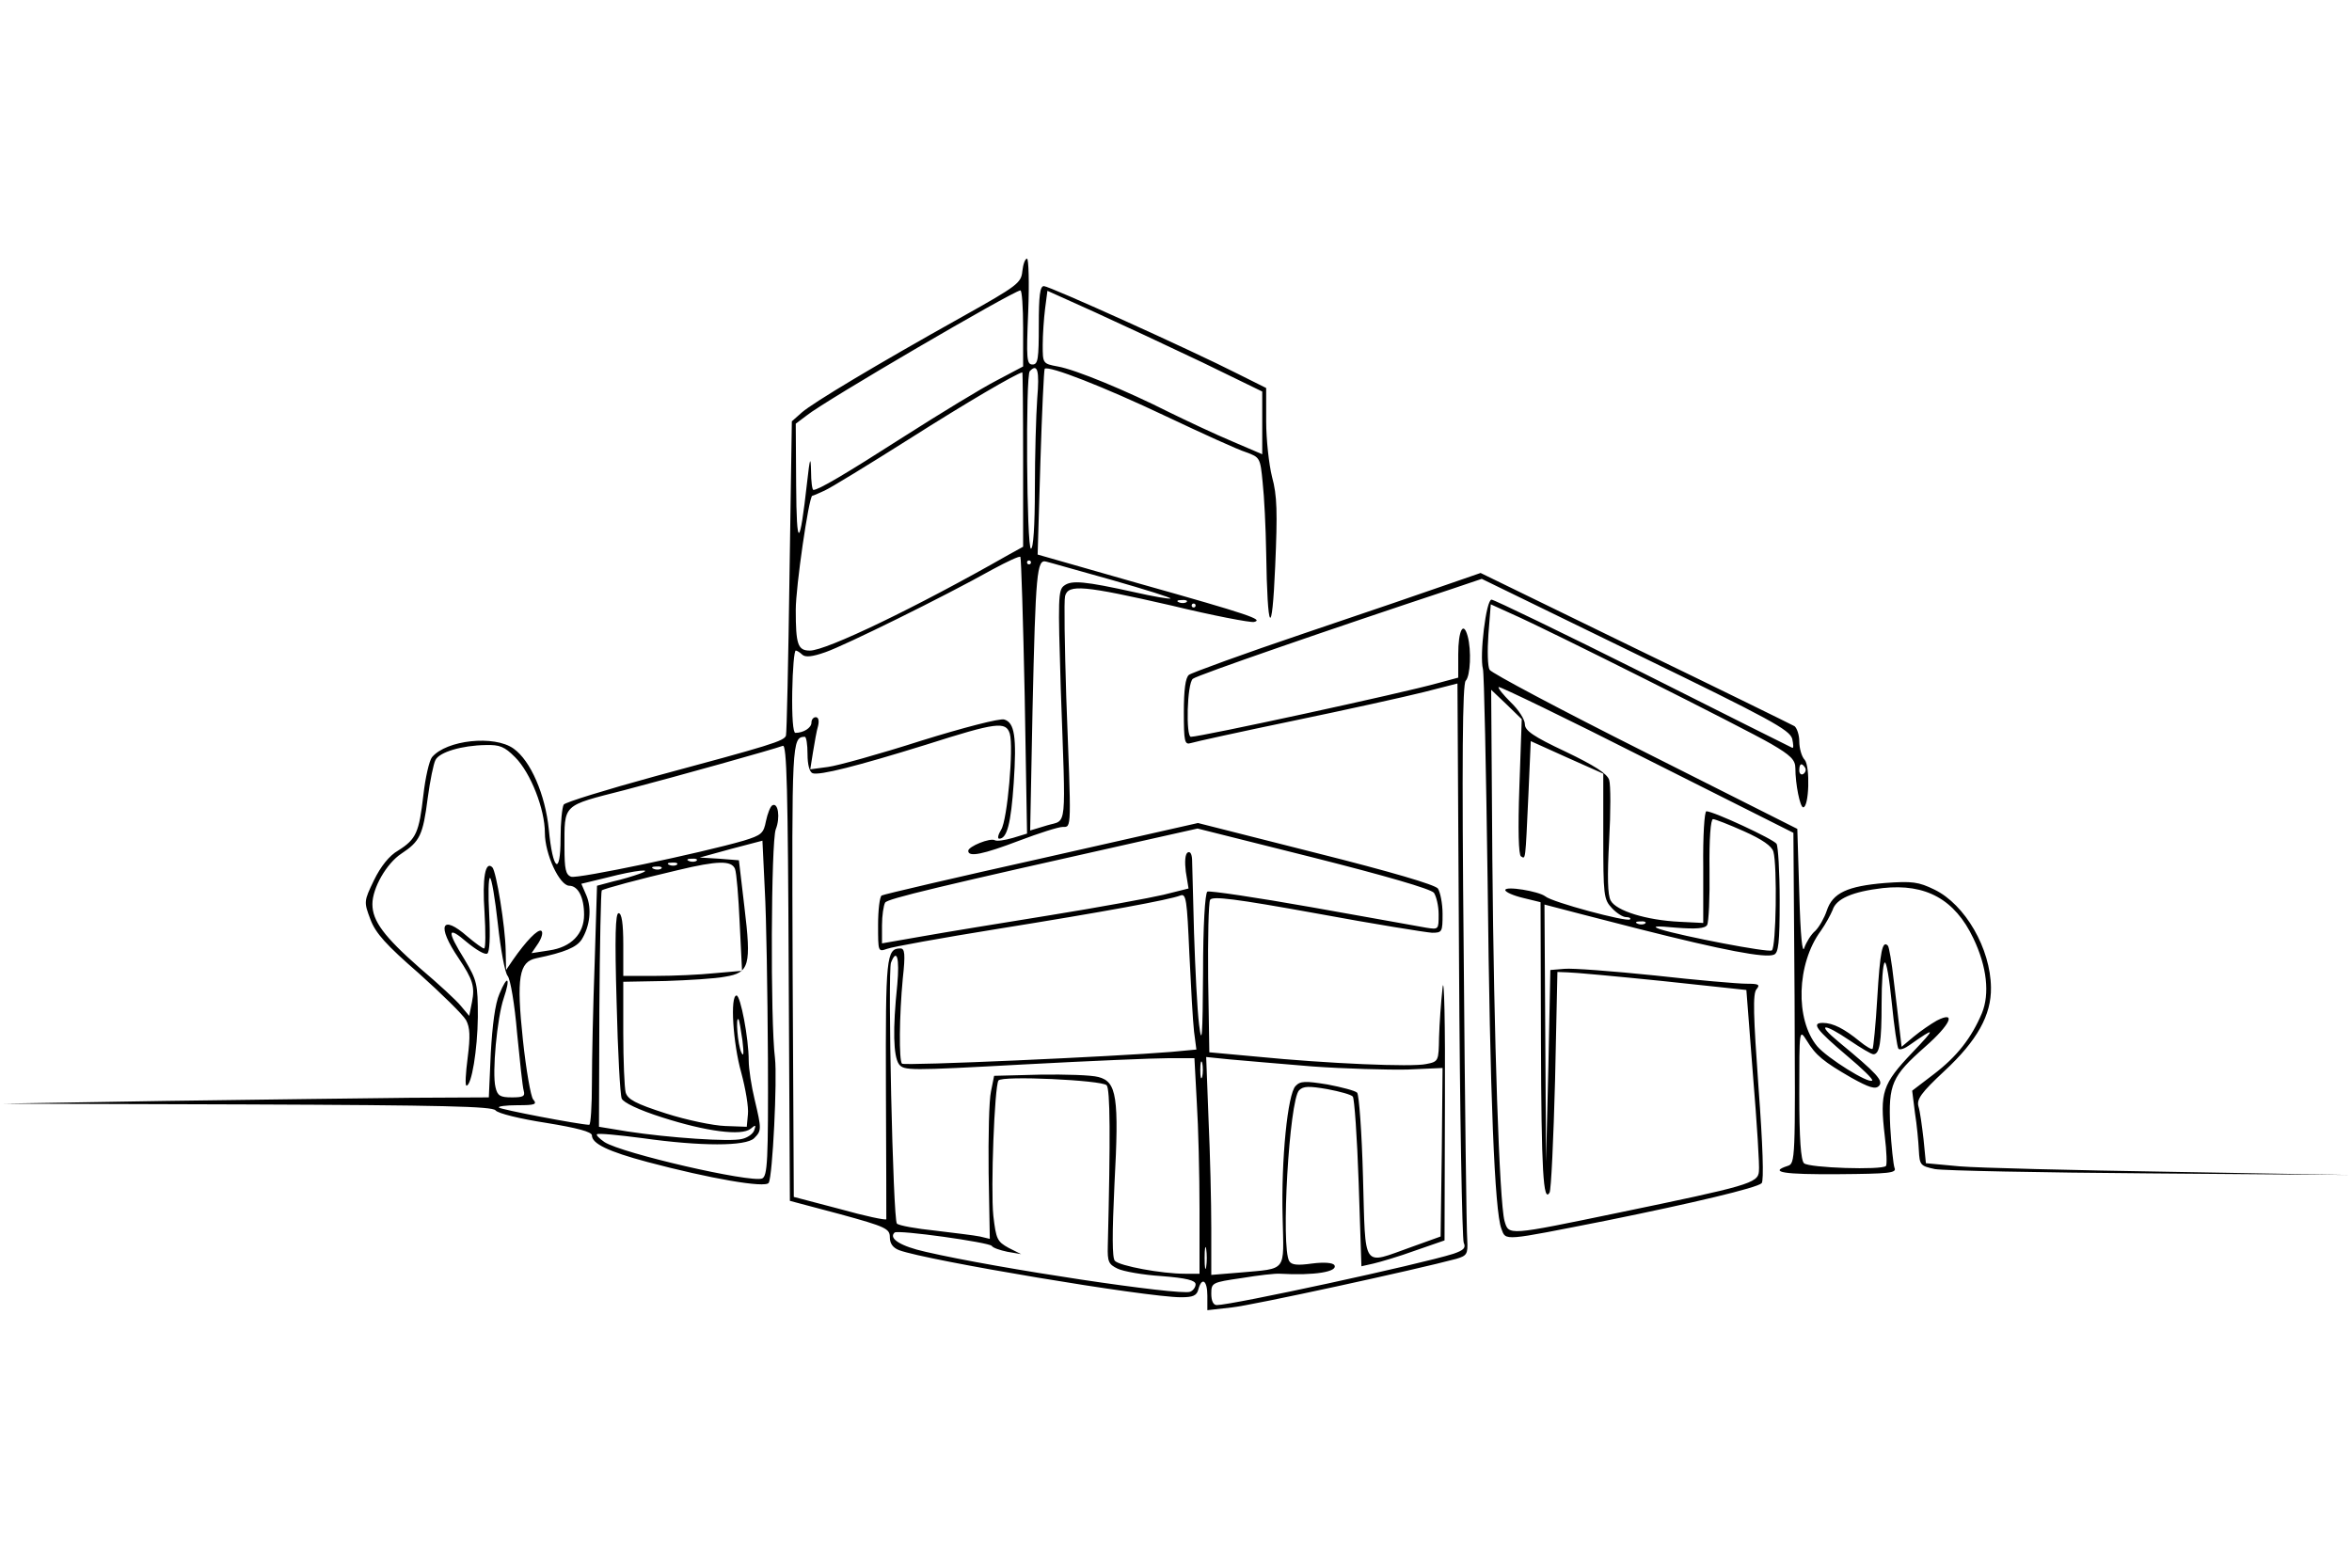 <svg xmlns="http://www.w3.org/2000/svg" version="1.0" viewBox="0 0 600 400"><path d="M260.8 69.2c-.3 3-1.2 3.7-15.3 11.6-22.2 12.4-38 21.9-40.9 24.4l-2.6 2.3-.6 39.5c-.3 21.7-.7 40-.9 40.7-.5 1.4-3.8 2.4-33.5 10.4-12.4 3.4-22.8 6.6-23.2 7.2-.4.7-.8 4.6-.8 8.6 0 9.8-2 8.3-3-2.3-.9-8.8-4.6-17.5-9-20.6-4.9-3.5-17.1-2.2-20.8 2.2-.7.9-1.7 5.2-2.2 9.7-1.1 9.5-1.8 11.2-6.4 14.1-2.3 1.3-4.5 4.1-6.2 7.6-2.6 5.4-2.6 5.5-.9 10 1.3 3.5 4 6.5 12.4 13.8 5.8 5.2 11.2 10.5 12 11.9 1 1.9 1.1 4.1.4 9.6-.5 3.9-.7 7.1-.3 7.1 1.3 0 2.8-9.1 2.9-17.5 0-8.5-.2-9.3-3.4-14.7-4.6-7.4-4.4-8.7.6-4.4 2.3 1.9 4.6 3.3 5.2 2.9.6-.3.8-4.3.5-9.9-.3-5.2-.2-9.4.2-9.4s1.3 5.3 2 11.7c.7 6.5 1.8 12.5 2.5 13.3s1.8 7.3 2.4 14.5c.7 7.1 1.4 13.8 1.7 14.8.4 1.4-.1 1.7-3 1.7-3 0-3.7-.4-4.2-2.6-.9-3.6.4-17.7 2.1-22.7 1.8-5.3 1-6.2-1.1-1.1-1.1 2.5-1.8 8-2.2 15.1l-.5 11.3-20.1.1c-11.1.1-39 .5-62.1.8l-42 .7 62.4.2c50.5.2 62.6.5 63.5 1.5.6.8 6.4 2.2 12.9 3.2 8 1.3 11.7 2.3 11.7 3.2 0 2.1 4.1 4.1 14.2 6.8 15.8 4.2 30.1 6.7 30.9 5.3 1-1.6 2.2-26.5 1.6-31.8-1.2-9.4-1-55.4.2-58.4s.6-7-.9-6.1c-.5.3-1.2 2.1-1.6 4-.6 3.1-1.1 3.6-5.7 5-10.6 3.1-42.5 9.8-44 9.2-1.4-.5-1.7-2-1.7-7.4 0-11.3-.7-10.6 15.3-14.7 14.1-3.7 38-10.4 40.4-11.3 1-.4 1.3 10.9 1.5 57.8l.3 58.3 12.8 3.4c11.7 3.2 12.7 3.7 12.7 5.9q0 2.4 2.4 3.3c7 2.6 63 12 71.9 12 3 0 4-.4 4.4-2 .9-3.3 2.3-2.3 2.3 1.6v3.7l6.2-.7c5.1-.5 47.3-9.7 57.3-12.4 2.7-.8 3-1.2 2.8-4.8-.2-2.1-.6-34.9-.9-72.7-.5-50.2-.3-69.2.5-70 1.2-1.2 1.5-7.8.5-11.4-1.1-4-2.4-1.4-2.4 4.7v5.9l-5.2 1.4c-8.8 2.5-60.5 13.7-63 13.7-1.3 0-1-13.6.5-14.8 1-.9 35.5-12.8 66-22.9l7.7-2.6 39.2 19.1c34.4 16.7 39.3 19.4 40 21.7.3 1.4.4 2.5 0 2.3s-17.5-8.7-38.1-19.1c-20.6-10.3-38-18.7-38.6-18.7-1.4 0-3.1 14.3-2.2 17.7.3 1 .8 25.4 1.2 54.3.6 55 1.8 84 3.5 88.5 1.2 3.2.1 3.2 27-2.1 21.7-4.4 38.2-8.3 39.4-9.5.6-.6.3-9.7-.8-24.5-1.3-18.2-1.5-23.9-.5-25 1-1.2.5-1.4-2.6-1.4-2.1 0-12.6-.9-23.3-2.1-10.7-1.1-21.1-1.9-23.1-1.7l-3.6.3-.5 24.5-.6 24.5-.2-32.9-.2-32.8 2.3.6c1.2.3 11 2.9 21.7 5.6 21.7 5.5 32.3 7.5 34.5 6.6 1.2-.4 1.5-3 1.5-13.8 0-7.3-.4-13.9-.8-14.5-.8-1.2-16.1-8.3-17.9-8.3-.5 0-.9 6.4-.8 14.2v14.3l-6-.3c-8.5-.4-16.2-2.8-17.6-5.4-.8-1.4-.9-6.1-.4-15.4.4-7.2.4-14.2 0-15.4-.5-1.6-3.8-3.7-11.1-7.2-8.3-3.9-10.4-5.4-10.4-7 0-1.2-1.6-3.7-3.6-5.6-1.9-1.9-3.3-3.6-3.1-3.9.3-.2 17.3 8 37.8 18.4l37.4 18.8.3 42.2c.2 41.5.2 42.2-1.8 42.8-4.9 1.6-.9 2.2 13 2.1 12.9-.1 14.9-.3 14.3-1.6-.3-.8-.8-5.5-1.1-10.5-.5-10.9.4-12.9 8.9-20.4 6.5-5.7 8.1-9.3 3-6.7-1.6.9-4.2 2.7-5.9 4.1l-3.1 2.6-.5-4.3c-.3-2.4-.9-8-1.5-12.6-.5-4.6-1.2-8.6-1.5-8.9-1.4-1.5-2 1.5-2.7 13.3-.4 6.9-1 12.8-1.2 13-.2.3-1.7-.6-3.3-1.9-3.9-3.2-6.8-4.7-9.4-4.7-3 0-1.7 1.7 6.3 8.5 3.7 3.1 6.6 5.9 6.3 6.2-.9.9-11.4-5.7-14-8.7-5.7-6.8-5.3-21.1.9-29.5 1.2-1.7 2.5-4.1 3-5.3.9-2.9 5.1-4.7 12.8-5.6 11-1.2 18.4 2.9 23.1 12.8 3.5 7.3 4.2 14.2 2.2 19.1-2.7 6.4-6.4 11.1-12.3 15.6l-5.5 4.2.7 5.6c.5 3.1.9 7.4 1 9.6.2 3.8.4 4 4.1 4.8 2.2.4 26.9.9 54.9 1.1l51 .4-45.5-.8c-25-.4-49.4-1-54.1-1.4l-8.6-.8-.6-6.1c-.4-3.4-.9-7.2-1.3-8.4-.5-1.8.7-3.5 6.6-9 8.4-7.8 12-14.3 11.9-21.3-.1-10-6.6-21.2-14.4-25-4.1-2-5.7-2.2-12.6-1.7-9.6.8-13.4 2.5-14.9 7.1-.6 1.8-1.9 4.1-2.9 5.1-1.1.9-2.3 2.9-2.8 4.3-.5 1.8-1-2.8-1.3-13.8l-.5-16.5-38.9-19.6c-21.3-10.7-39.2-20.2-39.6-21-.5-.8-.6-4.9-.3-9.1l.6-7.6 5.5 2.5c9.1 4 59.3 29.2 66 33.1 5 2.9 6.2 4.1 6.2 6.2 0 4.1 1.2 10 2 10 1.5 0 1.8-10.4.4-12.1-.8-.8-1.4-3-1.4-4.7s-.6-3.4-1.2-3.9c-.7-.4-19-9.4-40.7-19.9l-39.4-19.2-8.1 2.8c-4.5 1.6-20.9 7.2-36.6 12.5s-29.1 10.2-29.7 10.7c-.9.7-1.3 3.9-1.3 9.5 0 7.6.2 8.4 1.8 7.9.9-.3 12.7-2.9 26.2-5.7s28.4-6.1 33.2-7.3l8.6-2.2.4 70.6c.2 38.8.8 71.2 1.2 72.1.6 1.3 0 1.9-2.6 2.8-8.5 2.7-56.5 13.1-60.4 13.1-.9 0-1.4-1.1-1.4-2.9 0-2.8.2-2.9 7.8-4 4.2-.7 8.6-1.2 9.7-1.1 8.8.5 14.9-.5 13.9-2.2-.4-.6-2.6-.8-5.7-.4-3.6.5-5.2.4-5.8-.6-2.2-3.4 0-41.1 2.5-43.6 1.1-1.1 2.5-1.1 7.2-.3 3.2.6 6.1 1.4 6.5 1.9.4.4 1.1 10.3 1.5 22l.7 21.3 3.1-.7c1.7-.4 6.5-1.8 10.6-3.3l7.5-2.6.1-35.5c.1-19.8-.2-32.6-.6-29s-.8 9.3-.9 12.7c-.1 6-.1 6.2-3.3 6.8-3.5.8-25.1-.1-43.3-1.9l-12-1.1-.3-18.8c-.1-10.3.1-19.4.5-20.1.6-1 6.3-.3 27.3 3.5 14.6 2.7 27.7 4.8 29.3 4.9 2.6 0 2.7-.2 2.7-4.8 0-2.7-.6-5.6-1.2-6.5-.9-1-11.7-4.2-31.2-9.1l-30-7.6-39.8 9c-22 4.9-40.4 9.2-40.9 9.5-.5.4-.9 3.7-.9 7.5 0 6.9 0 6.9 2.3 6.1 1.3-.5 14-2.8 28.3-5.1 26.8-4.3 43.7-7.4 46.5-8.5 1.5-.6 1.7 1.1 2.3 14.7.4 8.4.9 17.4 1.2 20l.6 4.6-6.4.6c-14.5 1.2-68.1 3.6-68.7 3-.8-.8-.7-12.2.2-21.7.7-6.3.5-7.7-.6-7.7-3.6 0-3.8 2.2-3.7 35.7.1 18 .1 33.1.1 33.4-.1.3-5.4-.8-11.8-2.6l-11.8-3.1-.3-57.9c-.2-58.3-.2-59.4 3.1-59.5.4 0 .7 2 .7 4.4 0 2.7.5 4.6 1.3 4.9 1.8.6 11.3-1.8 29-7.3 17.9-5.7 20.3-6 21.3-2.8 1 3.4-.6 22-2.2 24.5-.8 1.3-1 2.3-.5 2.3 2 0 3-3.9 3.7-14.2.8-11.9.2-15.4-2.4-16.2-1-.4-10.6 2.1-21.2 5.4-10.6 3.4-21.4 6.4-23.8 6.7l-4.5.6.7-4.4c.4-2.4.9-5.4 1.3-6.7.3-1.3.1-2.2-.6-2.2-.6 0-1.1.6-1.1 1.4 0 1.3-2 2.6-4.1 2.6-.6 0-.9-4.1-.8-10.5.1-5.8.5-10.5.9-10.5.3 0 1.1.5 1.6 1 .8.8 2.6.6 6-.6 4.9-1.7 30.1-14.1 42.6-21.1 3.7-2 6.9-3.5 7.1-3.2.2.2.7 16.2 1.1 35.5l.6 35.1-3.6 1.1c-2.1.6-4.1.9-4.6.6-1.2-.7-6.8 1.6-6.8 2.7 0 1.7 3.8.9 13-2.6 5-1.9 10-3.5 11.1-3.5 2.3 0 2.2 1 .9-33.2-.4-13-.6-24.6-.3-25.7.8-3.1 4.8-2.7 27.1 2.4 10.7 2.6 20.2 4.4 21.1 4.2 2.5-.6-.9-1.8-29.3-9.8l-25.9-7.4.7-23.5c.4-12.9.9-23.6 1.1-23.9 1-.9 15.1 4.6 30.9 12.1 9.3 4.4 18.5 8.6 20.5 9.2 3.5 1.3 3.6 1.4 4.2 7.7.4 3.5.8 11.6.9 17.9.3 20.6 1.5 22.4 2.3 3.5.6-13.8.5-18.1-.8-22.8-.8-3.2-1.5-9.6-1.5-14.2V99l-7.2-3.6c-12-6.1-48.1-22.4-49.5-22.4-1 0-1.3 2.4-1.3 10 0 8.6-.2 10-1.6 10-1.5 0-1.6-1.4-1.1-13.5.3-7.4.1-13.5-.3-13.5-.5 0-1 1.4-1.2 3.2m.2 14.5v9.8l-6.8 3.6c-3.7 1.9-14.2 8.3-23.3 14.1-15.6 10-22.1 13.8-23.4 13.8-.3 0-.6-2.1-.6-4.8-.1-3.9-.3-3.5-1 2.8-1.9 17-2.7 17.3-2.8.8l-.1-15.7 2.8-2.1c4.4-3.6 52.5-31.7 54.5-31.9.4-.1.7 4.3.7 9.6m45.8 8.8 15.2 7.4v16l-7.7-3.3c-4.3-1.8-11.5-5.2-16-7.4-10.9-5.5-23.9-10.9-28.5-11.7-3.8-.7-3.8-.8-3.8-5.5 0-2.6.3-6.8.6-9.2l.6-4.6 12.2 5.5c6.6 3 19 8.8 27.4 12.8m-42.2 9.2c-.3 4.2-.6 14.5-.6 23 0 9.5-.4 15.3-1 15.3-1.1 0-1.4-44.2-.3-45.3 2-2.1 2.5-.1 1.9 7m-3.6 15.5v22.3l-3.8 2.1C233.7 155 210.8 166 206.6 166c-3.1 0-3.6-1.6-3.6-10.4 0-5.9 3.3-28.6 4.2-29.1.2 0 1.6-.6 3.1-1.3 1.6-.7 11.2-6.6 21.5-13.1 15.1-9.6 27.3-16.7 29-17.1.1 0 .2 10 .2 22.2m2 26.3c0 .3-.2.5-.5.5s-.5-.2-.5-.5.2-.5.5-.5.5.2.5.5m20.7 4.5c8.4 2.4 15.1 4.5 14.9 4.7s-4.4-.5-9.2-1.6c-12.7-2.8-16-3.1-17.9-1.7-1.6 1.1-1.6 3.3-.9 26.2 1.3 37.1 1.7 33.4-3.5 35l-4.3 1.3.6-30.7c.8-35.2 1.1-38.6 3.5-37.9.9.2 8.5 2.4 16.8 4.7m19 5.6c-.3.3-1.2.4-1.9.1-.8-.3-.5-.6.6-.6 1.1-.1 1.7.2 1.3.5m2.3.9c0 .3-.2.5-.5.5s-.5-.2-.5-.5.2-.5.5-.5.5.2.5.5m82.6 46.2c-.4 11.1-.2 17.4.4 17.8 1.2.7 1.1 1.6 1.9-15.7l.6-13.7 9.3 4.2 9.2 4.1v16c0 15 .1 16.1 2.2 18.3 1.2 1.3 2.8 2.3 3.6 2.3.9 0 1.3.3 1 .6-.8.7-19.9-4.4-21.6-5.9-1.7-1.3-10.2-2.7-10.2-1.6 0 .5 2 1.4 4.5 2l4.5 1.1.1 35.2c.1 33.5.6 41.6 2.2 38.9.4-.7 1-13.6 1.4-28.7l.6-27.6 2.6.1c1.4 0 12.3 1 24.1 2.2l21.5 2.3 1.7 21.9c1 12.1 1.7 23.1 1.5 24.4-.2 3-2.9 3.7-35.7 10.5-28.5 5.9-28.1 5.9-29.2 2.1-1.3-4.9-2.7-46.3-3.1-92.3l-.3-43.2 3.9 3.7 3.9 3.8zm-256.2-7.5c4 4 7.6 13.3 7.6 19.3 0 5.4 3.7 13.4 6.2 13.5 2.3 0 3.8 3 3.8 7.4 0 4.9-3.3 8.3-8.9 9.1l-4.5.7 1.7-2.5c.9-1.4 1.3-2.8.8-3.2-.9-.5-3.9 2.6-7.3 7.5l-1.7 2.5-.1-5c-.1-6.1-2.4-20.2-3.4-21.2-1.8-1.8-2.6 2.8-2 11.4.3 5.1.3 9.3-.1 9.3s-2.3-1.4-4.2-3c-6.7-5.9-8-2.9-2.3 5.5 3.6 5.4 4.2 7.2 3.4 11.2l-.7 3.5-2.1-2.5c-1.1-1.4-5.9-5.8-10.5-9.7C98 239 95 235 95 230.7c0-4.1 3.6-10.4 7.4-12.9 4.7-3.1 5.5-4.7 6.7-14.1.6-4.5 1.5-8.9 2-9.8 1-2 6.7-3.7 12.8-3.8 3.6-.1 4.8.4 7.5 3.1m329.1 2.7c.3.5.1 1.2-.5 1.6-.5.3-1-.1-1-.9 0-1.8.6-2.1 1.5-.7m-15.6 16.2c4.7 2.1 7.1 3.8 7.5 5.2 1 3.6.7 24.5-.4 25.2-.9.6-22.7-3.6-28.5-5.4-2.3-.8-1.2-.9 4.1-.4 5.1.4 7.4.2 7.9-.7.4-.7.7-7 .6-14.1-.1-8 .3-12.9.9-12.9.5 0 4.1 1.4 7.9 3.1m-79.1 15.7c.6.9 1.2 3.3 1.2 5.5 0 3.9 0 3.9-3.2 3.4-1.8-.3-14.9-2.7-29.1-5.2-14.1-2.5-26.2-4.3-26.7-4-.6.4-1.1 8.9-1.1 20.8-.1 16.2-.3 18.8-1 13.2-.5-3.9-1-14.4-1.3-23.5-.2-9.1-.5-17.5-.5-18.8-.1-1.4-.5-2-1.1-1.7-.7.4-.8 2.4-.5 4.9l.7 4.3-6.4 1.6c-3.4.8-16.4 3.2-28.8 5.2s-27.1 4.4-32.7 5.4l-10.3 1.8v-4.6c0-2.5.4-5.1.8-5.8.6-1 13.2-4 67.2-16.1l12.5-2.8 29.5 7.4c18.2 4.6 30 8 30.8 9m-169.9 42c.1 26.5-.1 30.3-1.5 30.9-3.1 1.1-35.7-6.4-40.2-9.3-1.3-.9-2.2-1.8-1.9-2 .3-.3 5.5.2 11.6 1 14.9 2.1 26.4 2.1 28.5 0 1.9-1.9 1.9-2.3.1-9.9-.8-3.3-1.5-7.8-1.5-9.9 0-5.7-2.1-16.6-3.1-16.6-1.7 0-.9 12.3 1.2 19.7 1.1 4.1 1.9 8.8 1.7 10.6l-.3 3.2-5.5-.2c-3-.1-9.8-1.5-15.1-3.2-7.8-2.5-9.8-3.6-10.3-5.4-.3-1.2-.6-8.1-.6-15.2v-13l10.8-.2c5.9-.2 12.7-.6 15.2-1.1 6.2-1 6.7-2.9 4.9-17.8l-1.4-11.9-5-.4-5-.3 8-2.2 8-2.1.6 12.5c.4 6.9.7 26.1.8 42.8m-18.2-50.2c-.3.3-1.2.4-1.9.1-.8-.3-.5-.6.6-.6 1.1-.1 1.7.2 1.3.5m-5 1c-.3.3-1.2.4-1.9.1-.8-.3-.5-.6.6-.6 1.1-.1 1.7.2 1.3.5m14.8 1.1c.4 1 .9 7.2 1.2 13.9l.6 12.1-6.9.6c-3.8.4-10.6.7-15.1.7H159v-8c0-5.4-.4-8-1.2-8s-1 5.8-.5 22.8c.3 12.6.9 23.6 1.3 24.5.4 1 4.3 2.9 10.3 4.8 11.2 3.6 20.3 4.8 22.6 2.9 1.3-1.1 1.4-1 .9.4-.3.9-1.7 1.9-3.1 2.2-2.9.8-18.8-.3-29.2-1.9l-7.3-1.2.1-30c.1-16.5.4-30.1.6-30.3.4-.4 9.6-2.9 19.5-5.2 10-2.4 13.6-2.5 14.5-.3m-18.8-.1c-.3.3-1.2.4-1.9.1-.8-.3-.5-.6.6-.6 1.1-.1 1.7.2 1.3.5M163 223c-1.4.5-4.3 1.4-6.6 1.9l-4.1 1.1-.6 19.7c-.4 10.8-.7 24.5-.7 30.5 0 5.9-.3 10.8-.7 10.8-2.7-.1-22.6-3.9-23-4.4-.4-.3 1.7-.6 4.7-.6 4.5 0 5.1-.2 4-1.5-.6-.7-1.8-7.6-2.6-15.1-1.7-16-1-20 3.4-20.9 7.3-1.5 10.3-2.8 11.6-4.8 2.1-3.4 2.6-7.9 1.2-11.2l-1.3-3 6.6-1.6c7.3-1.9 12.4-2.4 8.1-.9m256.7 12.6c-.3.3-1.2.4-1.9.1-.8-.3-.5-.6.6-.6 1.1-.1 1.7.2 1.3.5m-190.8 15.6c-1.2 11.5-1 18.2.4 20.3 1.3 1.7 2.4 1.7 31.8.1 16.7-.9 33.4-1.6 37-1.6h6.6l.6 11.2c.4 6.2.7 18.6.7 27.5V325h-3.7c-6 0-16.7-2-17.9-3.3-.7-.8-.7-6.8-.1-19.5 1.2-22.3.6-26.2-4.1-27.4-1.8-.5-8.5-.7-14.9-.6l-11.7.3-.8 4c-.5 2.2-.7 11.5-.6 20.8l.3 16.8-2.5-.6c-1.4-.3-6.5-.9-11.4-1.5-4.9-.5-9.3-1.3-9.8-1.8-1-1-2.4-64.2-1.5-66.6 1.5-3.8 2.2-1.1 1.6 5.6m255.4 16.4c.4.4 1.7-.1 2.9-1 6.7-4.7 6.7-4.4.6 2-7.6 8-8.3 10.1-7 21.2.5 4 .6 7.5.3 7.7-1 1.1-19.7.5-20.9-.7-.8-.8-1.2-6.2-1.2-17.7 0-16.6 0-16.6 1.9-13.6 2.3 3.8 4.3 5.4 11.4 9.5 4.5 2.5 6.1 3 7 2.1 1.3-1.3-.5-3.2-10.3-11.3-5.7-4.7-3.9-4.9 2.9-.3 2.8 1.9 5.5 3.5 6 3.5 1.6 0 2.1-3 2.1-12.9 0-5.4.3-10.1.8-10.5.4-.4 1.2 4.2 1.8 10.3s1.4 11.4 1.7 11.7m-294.9-2.1c.4 3.4.3 4.3-.3 3-.9-1.9-1.5-9.3-.7-8.4.2.2.6 2.6 1 5.4m117.3 9.2c-.3 1-.5.2-.5-1.7s.2-2.7.5-1.8c.2 1 .2 2.6 0 3.5m28-2.6c8.3.6 19.3.9 24.3.8l9-.4-.2 21.5-.3 21.5-7.5 2.7c-12.7 4.5-11.6 6.1-12.3-17.9-.3-11.3-1-21-1.5-21.5s-3.9-1.4-7.6-2.1c-5.6-.9-6.9-.9-8.1.4-2 2-3.7 18.7-3.3 33.6.3 14 1.3 12.9-10.9 14l-7.3.6v-11.9c0-6.5-.3-19.1-.7-27.8l-.6-15.9 5.9.6c3.2.3 12.7 1.1 21.1 1.8m-52.4 4.8c.9.9 1 13.1.3 41.1-.1 3.9.2 4.6 2.5 5.7 1.4.7 6.5 1.6 11.2 1.9 6.4.5 8.7 1.1 8.7 2.1 0 .7-.6 1.6-1.4 1.9-2.7 1-49-5.9-67.5-10.2-6.3-1.4-9.5-3.4-7.9-4.9.7-.8 24.2 2.5 24.8 3.4.3.5 2.1 1.1 4 1.5l3.5.6-3.2-1.6c-2.9-1.6-3.2-2.2-3.9-8.2-.7-6.8.3-32.9 1.3-34.5.8-1.3 26.3-.1 27.6 1.2m25.4 46.3c-.2 1.3-.4.3-.4-2.2s.2-3.5.4-2.3c.2 1.3.2 3.3 0 4.5" /></svg>